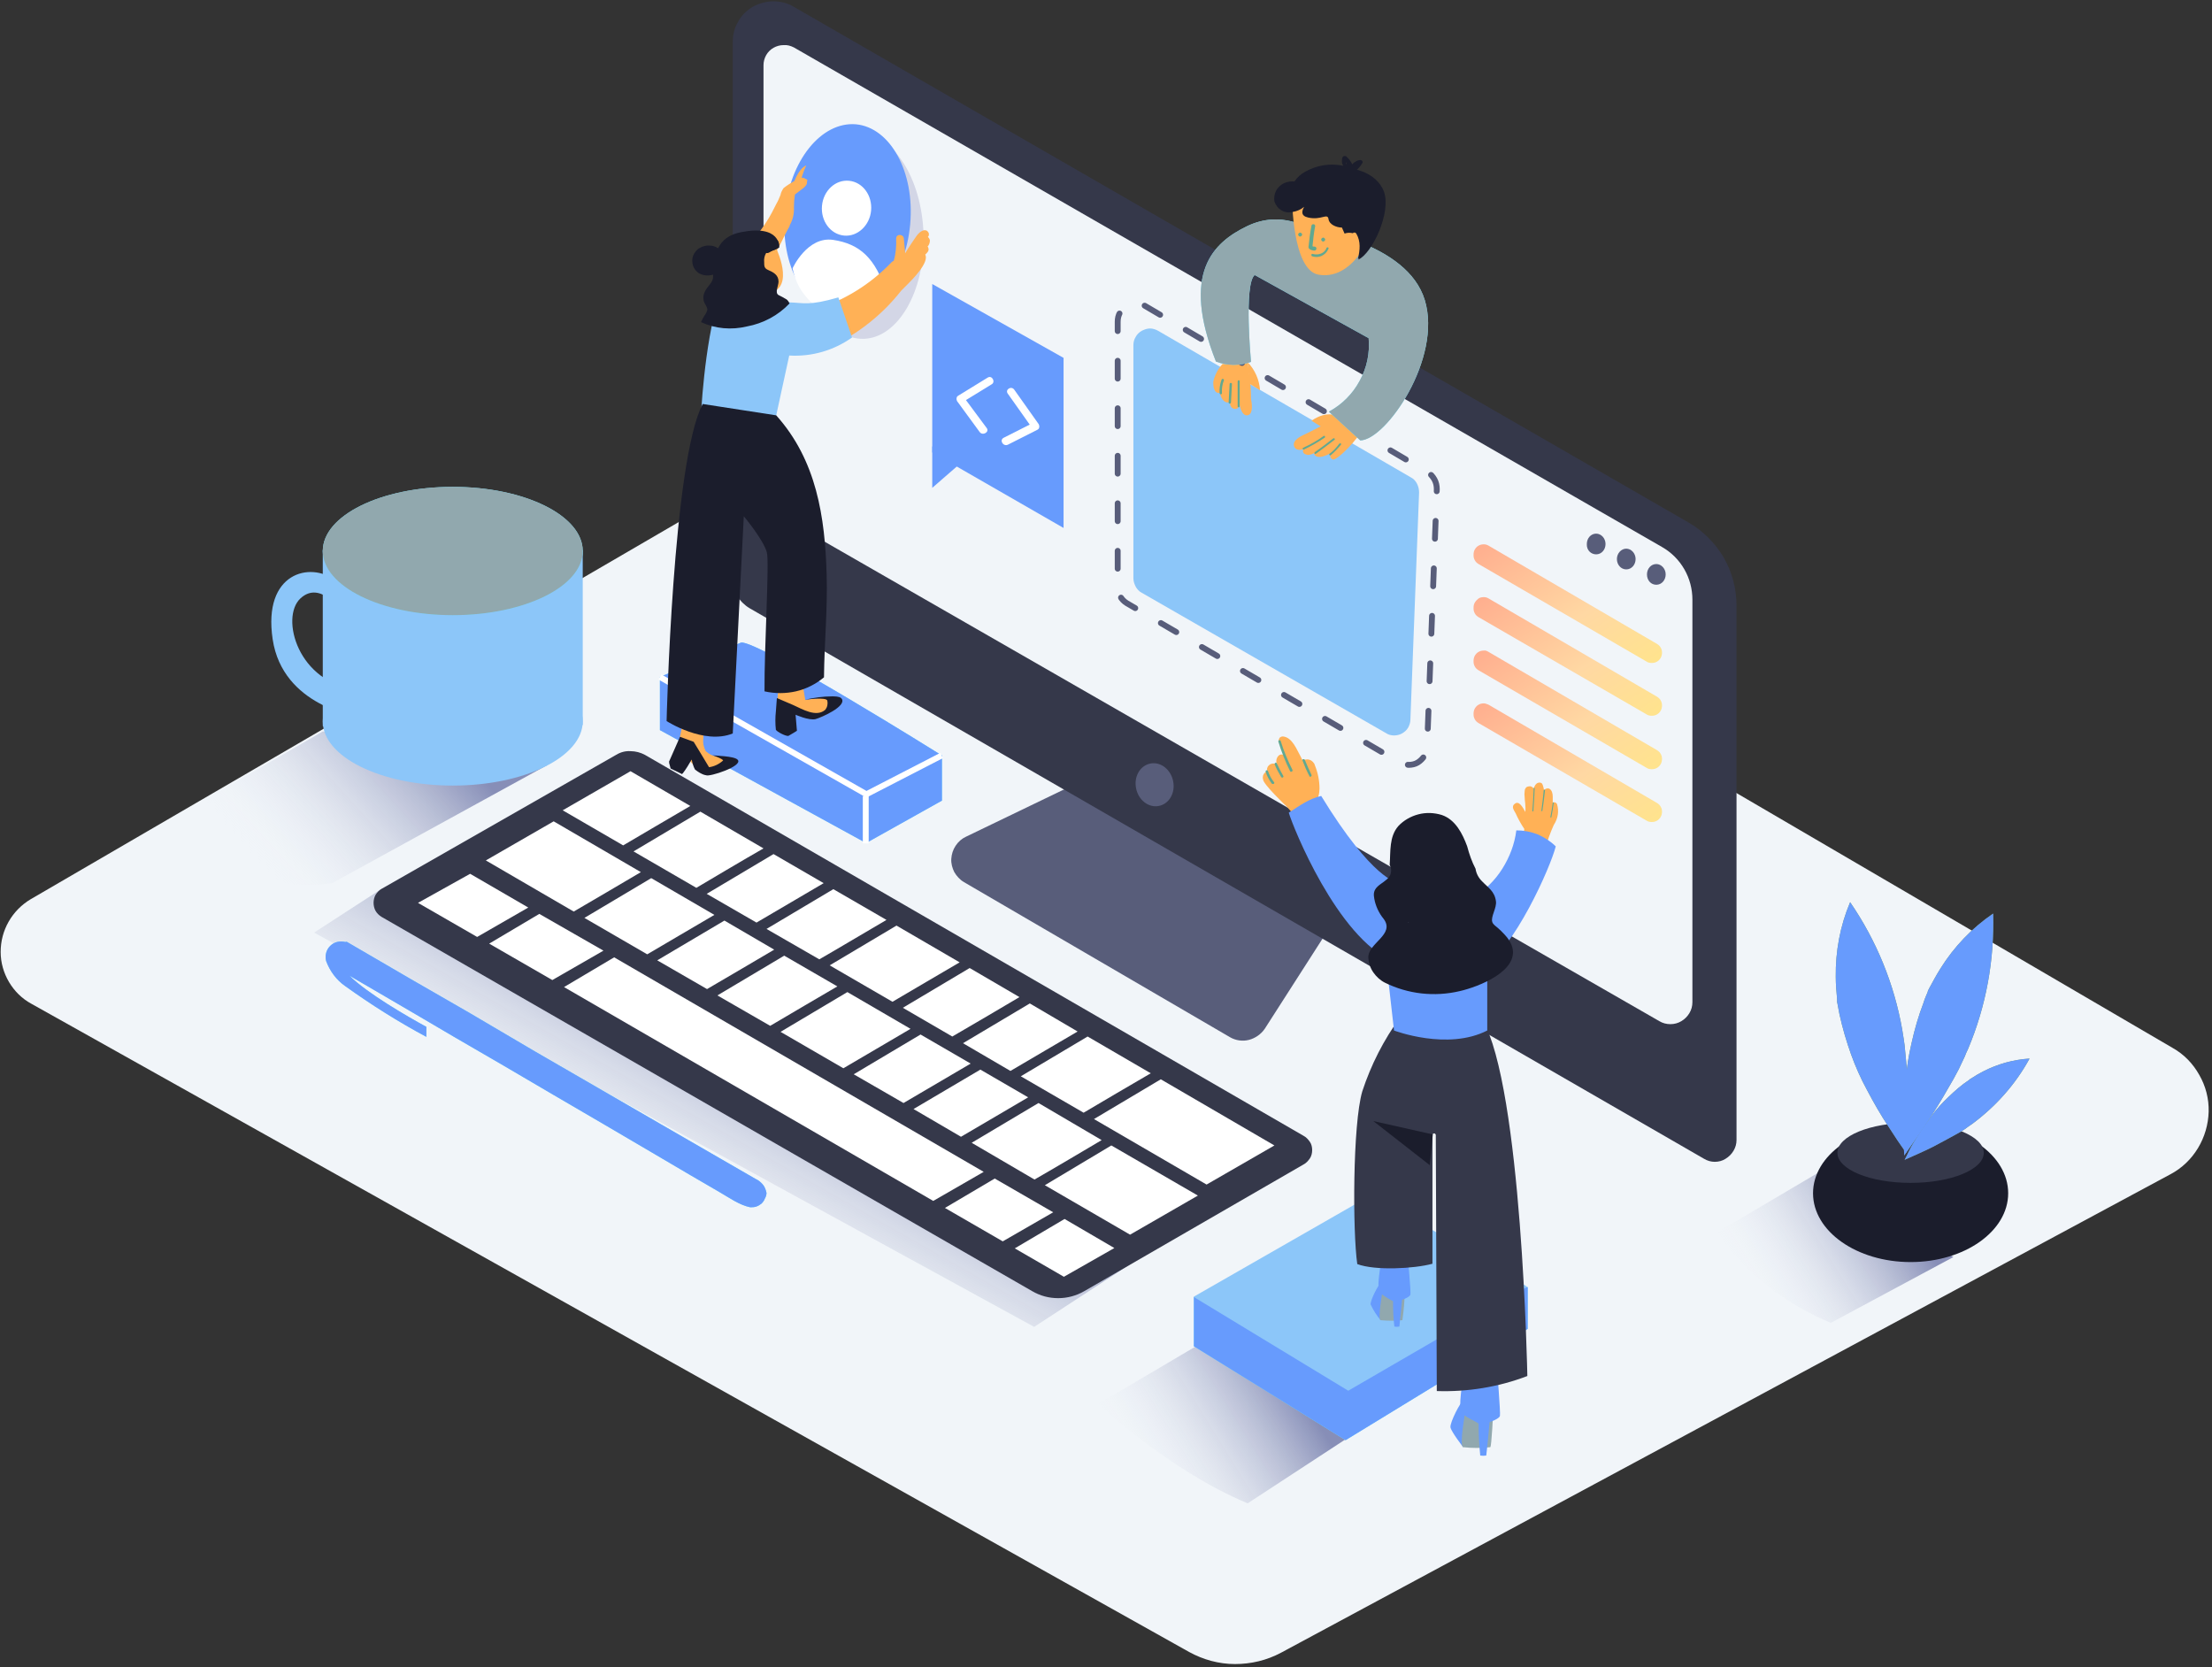 <svg xmlns="http://www.w3.org/2000/svg" xmlns:xlink="http://www.w3.org/1999/xlink" id="Layer_1" x="0px" y="0px" viewBox="0 0 662 499" style="enable-background:new 0 0 662 499;" xml:space="preserve"><rect x="0" y="0" width="662" height="499" fill="#333333" stroke="none"/><style type="text/css">	.st0{fill:none;}	.st1{fill:#F1F5F9;}	.st2{opacity:0.5;fill:url(#SVGID_1_);enable-background:new    ;}	.st3{fill:#8CC6F9;}	.st4{fill:#585D7A;}	.st5{opacity:0.5;fill:url(#SVGID_00000092421614348659274920000017513525553923443074_);enable-background:new    ;}	.st6{opacity:0.5;fill:url(#SVGID_00000062170916367551298560000016050075344152183466_);enable-background:new    ;}	.st7{fill:#6DE1FC;}	.st8{fill:#679BFD;}	.st9{fill:#91A8AE;}	.st10{fill:#35384A;}	.st11{fill:#FFB156;}	.st12{fill:#61A891;}	.st13{fill:#1B1D2C;}	.st14{fill:#FBB5AD;}	.st15{fill:#2D2238;}	.st16{fill:#FFFFFF;}	.st17{fill:#D3D6E6;}	.st18{fill:none;stroke:#585D7A;stroke-width:1.756;stroke-linecap:round;stroke-miterlimit:10;stroke-dasharray:5.34,8.88;}	.st19{fill:#009245;}	.st20{fill:url(#SVGID_00000125580452044996133580000011524016885956683147_);}	.st21{fill:url(#SVGID_00000072982363985737406990000010982112229668674205_);}	.st22{fill:url(#SVGID_00000026150549618856508820000000244189659555110280_);}	.st23{fill:url(#SVGID_00000092447551334200039430000013009215915022675845_);}	.st24{fill:none;stroke:#FFFFFF;stroke-width:1.756;stroke-miterlimit:10;}	.st25{opacity:0.5;fill:url(#SVGID_00000004532748600674769560000004332541101729835671_);enable-background:new    ;}	.st26{fill:#769A60;}</style><g>	<rect x="0.1" class="st0" width="661.9" height="498.6"></rect>	<path class="st1" d="M292.2,104.4L9.2,269.1c-2.7,1.6-5,3.9-6.6,6.7c-1.6,2.8-2.4,5.9-2.4,9.1s0.9,6.3,2.5,9s3.9,5,6.7,6.5  l346.5,194c4.2,2.3,8.9,3.6,13.7,3.6c4.8,0,9.5-1.1,13.8-3.4l266.2-143.2c3.4-1.8,6.2-4.5,8.2-7.8c2-3.3,3.1-7.1,3.2-10.9  c0.1-3.9-0.9-7.7-2.8-11c-1.9-3.4-4.6-6.2-8-8.1L292.2,104.4z"></path>			<linearGradient id="SVGID_1_" gradientUnits="userSpaceOnUse" x1="137.976" y1="288.757" x2="81.418" y2="237.476" gradientTransform="matrix(1 0 0 -1 0 500)">		<stop offset="0.13" style="stop-color:#1D2875"></stop>		<stop offset="1" style="stop-color:#F1F5F9;stop-opacity:0"></stop>	</linearGradient>	<path class="st2" d="M96.6,218.9l-35,20.3c0,0,1.9,29.7,37.8,25.1l64.5-35.4"></path>	<path class="st3" d="M135.5,235.1c21.5,0,38.9-8.6,38.9-19.2c0-10.6-17.4-19.2-38.9-19.2s-38.9,8.6-38.9,19.2  C96.6,226.5,114,235.1,135.5,235.1z"></path>	<path class="st3" d="M174.4,164.6v52.3c0,0-29,26.8-77.8,0.4v-52.7"></path>	<path class="st3" d="M102.4,183.3c0,0-6.4-9.9-12.5-4.2c-6.1,5.7-0.8,25.4,17.1,27.3v8c0,0-22.4-3-25.4-23.1  c-3-20.1,11.4-23.2,18.6-17.7"></path>	<path class="st4" d="M322.7,234.2l-33.6,16.2c-1.3,0.6-2.3,1.5-3.1,2.7c-0.8,1.2-1.2,2.5-1.3,3.9c-0.1,1.4,0.3,2.8,0.9,4  c0.7,1.2,1.7,2.3,2.9,3l79.6,46.4c1.7,1,3.8,1.3,5.7,0.8c1.9-0.5,3.6-1.7,4.7-3.3l19.3-30.1"></path>			<linearGradient id="SVGID_00000050659360601206638730000010526280033968392577_" gradientUnits="userSpaceOnUse" x1="235.863" y1="205.378" x2="194.196" y2="132.236" gradientTransform="matrix(1 0 0 -1 0 500)">		<stop offset="0.13" style="stop-color:#1D2875"></stop>		<stop offset="1" style="stop-color:#F1F5F9;stop-opacity:0"></stop>	</linearGradient>	<path style="opacity:0.5;fill:url(#SVGID_00000050659360601206638730000010526280033968392577_);enable-background:new    ;" d="  M246.4,335.6L114.2,266L94,279.1l215.5,118l29.7-19.4"></path>			<linearGradient id="SVGID_00000149359738682587179510000010728828727609326781_" gradientUnits="userSpaceOnUse" x1="393.48" y1="91.132" x2="339.729" y2="57.837" gradientTransform="matrix(1 0 0 -1 0 500)">		<stop offset="0.13" style="stop-color:#1D2875"></stop>		<stop offset="1" style="stop-color:#F1F5F9;stop-opacity:0"></stop>	</linearGradient>	<path style="opacity:0.5;fill:url(#SVGID_00000149359738682587179510000010728828727609326781_);enable-background:new    ;" d="  M360.3,401.5l-31.5,18.6c0,0,20.6,19.8,44.6,29.8l29.2-19.1"></path>	<path class="st7" d="M357.3,388.2v14.7l45.4,28.1l54.5-33.3v-12.5"></path>	<path class="st8" d="M357.3,388.2v14.7l45.4,28.1l54.5-33.3v-12.5"></path>	<path class="st3" d="M457.1,385.1l-46.3-27.7l-53.6,30.7l46.3,28.1L457.1,385.1z"></path>	<path class="st8" d="M413.2,395.1c-1.2-1.4-2.2-3-3-4.7c-0.2-1.1,2.5-6.5,3.1-6.3c1.8,0.9,3.6,2.1,5.1,3.4"></path>	<path class="st9" d="M413.7,386.3c0.1,0.4-1.5,8.5-0.5,8.8c2.2,0.2,4.3,0.2,6.5,0c0.4-2.9,0.7-5.8,0.7-8.8"></path>	<path class="st8" d="M421.3,376l-8.1,2.3c0,0.2-1.3,7.5-0.3,8.6c1.3,0.9,2.6,1.8,4,2.5c0,2.6,0.1,5.1,0.4,7.6c0.5,0.1,1,0.1,1.5,0  c0.3-2.7,0.8-8,0.8-8s2.4-0.8,2.5-1.6C422.3,386.7,421.3,376,421.3,376z"></path>	<path class="st8" d="M437.9,433.1c0,0-3.5-4.5-3.8-5.9c-0.3-1.4,3.2-8.1,3.8-7.9c2.3,1.2,4.4,2.6,6.4,4.2"></path>	<path class="st9" d="M438.5,422.1c0.1,0.5-1.9,10.5-0.6,11c2.7,0.3,5.4,0.3,8.1,0c0.4,0,0.9-11,0.9-11"></path>	<path class="st8" d="M448,409.4l-10.1,2.8c0,0.2-1.7,9.4-0.4,10.7c1.3,1.4,5.1,2.9,5,3.2c0,3.2,0.2,6.4,0.5,9.5  c0.6,0.1,1.2,0.1,1.8,0c0.4-3.3,1-10,1-10s3-1,3.1-1.9C449.1,422.7,448,409.4,448,409.4z"></path>	<path class="st10" d="M505.4,156.4L237.5,2c-1.8-1.1-3.9-1.6-6.1-1.6c-2.1,0-4.2,0.6-6.1,1.6c-1.8,1.1-3.4,2.6-4.4,4.5  c-1.1,1.8-1.6,3.9-1.6,6.1v160.6c0,1.8,0.4,3.5,1.3,5.1c0.9,1.5,2.2,2.8,3.7,3.7L510,346.8c1,0.6,2.1,0.9,3.2,0.9  c1.1,0,2.3-0.3,3.2-0.9c1-0.6,1.8-1.4,2.4-2.4c0.6-1,0.9-2.1,0.9-3.2v-160c0-5-1.3-9.9-3.8-14.3  C513.3,162.5,509.7,158.9,505.4,156.4z"></path>	<path class="st1" d="M237.6,14.2l259.8,149.5c2.8,1.6,5.1,3.9,6.7,6.7c1.6,2.8,2.4,5.9,2.4,9.1v120.4c0,1.2-0.3,2.3-0.9,3.3  c-0.6,1-1.4,1.8-2.4,2.4c-1,0.6-2.1,0.9-3.3,0.9c-1.2,0-2.3-0.3-3.3-0.9L231.8,153.5c-1-0.6-1.8-1.4-2.4-2.4  c-0.6-1-0.9-2.1-0.9-3.2V19.5c0-1.1,0.3-2.1,0.8-3c0.5-0.9,1.3-1.7,2.2-2.2c0.9-0.5,1.9-0.8,3-0.8  C235.6,13.4,236.6,13.7,237.6,14.2z"></path>	<path class="st7" d="M221.8,192.3c4.8-0.8,60.1,33.8,60.1,33.8v13.5l-22.7,12.7l-61.7-33.8v-15.9L221.8,192.3z"></path>	<path class="st8" d="M221.8,192.3c4.8-0.8,60.1,33.8,60.1,33.8v13.5l-22.7,12.7l-61.7-33.8v-15.9L221.8,192.3z"></path>	<path class="st10" d="M184.4,225.9L114.2,266c-0.7,0.4-1.3,1-1.8,1.8c-0.4,0.7-0.6,1.6-0.6,2.4c0,0.8,0.2,1.7,0.6,2.4  c0.4,0.7,1,1.3,1.8,1.8l194.7,112c2.4,1.4,5,2.1,7.8,2.1c2.7,0,5.4-0.7,7.8-2.1l65.6-37.9c0.8-0.4,1.4-1.1,1.9-1.8s0.7-1.7,0.7-2.5  c0-0.9-0.2-1.8-0.7-2.5s-1.1-1.4-1.9-1.8L193,225.9c-1.3-0.7-2.8-1.1-4.3-1.1C187.2,224.7,185.7,225.1,184.4,225.9z"></path>	<path class="st7" d="M229.4,357c-0.2-0.9-0.5-1.8-1.1-2.5c-0.6-0.7-1.3-1.3-2.2-1.7l-10.4-6l-16.1-9.3l-19.2-11.1l-20.4-11.8  L140.3,303l-17.2-9.9l-12.7-7.4l-6.7-3.9c0,0.1-0.2,0.1-0.4,0.1c-0.8-0.2-1.6-0.2-2.4,0c-0.8,0.2-1.5,0.6-2.1,1.2  c-0.6,0.6-1,1.3-1.2,2.1c-0.2,0.8-0.2,1.6,0,2.4c1.1,3,3.1,5.7,5.7,7.5c7.8,5.6,15.9,10.7,24.3,15.2v-3c-5.7-3.1-17.8-10.1-23-15.3  l2.4,1.4l6.7,3.9l10.1,5.9l12.6,7.4l14.3,8.3l15,8.8l14.9,8.7l13.8,8.1l11.9,7l9.1,5.3c2.8,1.6,5.8,3.8,9.1,4.5  c0.6,0,1.2,0,1.8-0.2c0.6-0.2,1.1-0.5,1.6-0.9c0.4-0.4,0.8-0.9,1-1.5C229.2,358.2,229.4,357.6,229.4,357z"></path>	<path class="st8" d="M229.4,357c-0.2-0.9-0.5-1.8-1.1-2.5c-0.6-0.7-1.3-1.3-2.2-1.7l-10.4-6l-16.1-9.3l-19.2-11.1l-20.4-11.8  L140.3,303l-17.2-9.9l-12.7-7.4l-6.7-3.9c0,0.1-0.2,0.1-0.4,0.1c-0.8-0.2-1.6-0.2-2.4,0c-0.8,0.2-1.5,0.6-2.1,1.2  c-0.6,0.6-1,1.3-1.2,2.1c-0.2,0.8-0.2,1.6,0,2.4c1.1,3,3.1,5.7,5.7,7.5c7.8,5.6,15.9,10.7,24.3,15.2v-3c-5.7-3.1-17.8-10.1-23-15.3  l2.4,1.4l6.7,3.9l10.1,5.9l12.6,7.4l14.3,8.3l15,8.8l14.9,8.7l13.8,8.1l11.9,7l9.1,5.3c2.8,1.6,5.8,3.8,9.1,4.5  c0.6,0,1.2,0,1.8-0.2c0.6-0.2,1.1-0.5,1.6-0.9c0.4-0.4,0.8-0.9,1-1.5C229.2,358.2,229.4,357.6,229.4,357z"></path>	<path class="st4" d="M346.8,241.2c3.1-0.6,5-3.9,4.3-7.4c-0.7-3.5-3.7-5.9-6.8-5.3c-3.1,0.6-5,3.9-4.3,7.4  C340.7,239.5,343.8,241.8,346.8,241.2z"></path>	<path class="st3" d="M346.6,99l75.7,43.9c0.8,0.4,1.4,1.1,1.8,1.9c0.4,0.8,0.6,1.7,0.6,2.6l-2.6,68c0,0.8-0.3,1.7-0.7,2.4  c-0.4,0.7-1.1,1.3-1.8,1.7c-0.7,0.4-1.6,0.6-2.4,0.6c-0.8,0-1.7-0.2-2.4-0.7l-73.1-42c-0.8-0.4-1.4-1.1-1.8-1.8  c-0.4-0.8-0.7-1.6-0.7-2.5v-69.8c0-0.9,0.2-1.7,0.7-2.5c0.4-0.8,1.1-1.4,1.8-1.8c0.8-0.4,1.6-0.7,2.5-0.7  C345,98.3,345.9,98.6,346.6,99z"></path>	<path class="st11" d="M373.7,110.9c0-0.1,0-0.1,0-0.2l-0.3-2.4c-2.9-0.1-4.6,0.6-7.5,0.6c-1.4,1.5-2.4,3.4-2.8,5.4  c0,1.5,0.2,3.5,2,3.3c0.3,1.4,1.1,3.1,2.7,2.8l0.2-0.1c0.1,0.9,0.4,1.8,1.2,2c0.9,0.3,1.4-0.2,1.8-1c0.3,1.2,0.9,3,2.1,3  c1.7,0,1.8-2.4,1.3-4.9C374.4,116.7,374.2,113.8,373.7,110.9z"></path>	<path class="st12" d="M365.6,113.6c-0.5,1.3-0.7,2.7-0.6,4.1c0,0.4,0.7,0.4,0.7,0c-0.1-1.3,0.1-2.7,0.6-3.9  C366.4,113.4,365.7,113.2,365.6,113.6z"></path>	<path class="st12" d="M368,114.9l-0.3,5.6c0,0.4,0.6,0.4,0.7,0l0.3-5.6C368.7,114.5,368,114.5,368,114.9z"></path>	<path class="st12" d="M370.4,114.1v7.5c0,0.1,0,0.2,0.1,0.2c0.1,0.1,0.1,0.1,0.2,0.1c0.1,0,0.2,0,0.2-0.1c0.1-0.1,0.1-0.1,0.1-0.2  v-7.5c0-0.1,0-0.2-0.1-0.2c-0.1-0.1-0.1-0.1-0.2-0.1c-0.1,0-0.2,0-0.2,0.1C370.5,114,370.4,114.1,370.4,114.1z"></path>	<path class="st11" d="M373.4,108.4c2.2,2.3,3.5,5.3,3.7,8.4l-3.2-2L373.4,108.4z"></path>	<path class="st11" d="M402.9,124.3c0,0-2.4,0.4-2.4,0.4c-2,1.3-7.2,3.9-9.4,5c-1.3,0.6-4.5,1.9-3.8,3.9c0.4,1,1.4,1.2,2.7,0.9  c-0.1,0.3-0.1,0.6,0,0.8c0.1,0.3,0.3,0.5,0.6,0.6c0.4,0.2,0.9,0.3,1.3,0.2c0.5-0.1,0.9-0.2,1.3-0.5c0.1,0.3,0.2,0.6,0.5,0.8  c1.1,0.9,3.2-0.1,4.4-0.7c0,0.2,0,0.4,0,0.7c0,0.7,0.7,1.4,1.4,1c3.1-1.7,8-7.7,9.4-10.5C406,125.9,405.8,125.5,402.9,124.3z"></path>	<path class="st12" d="M400.8,132.8c-0.8,1.1-1.8,2.2-2.9,3c-0.3,0.2,0.1,0.7,0.4,0.4c1.1-0.9,2.1-2,3-3.1  C401.6,132.8,401.1,132.5,400.8,132.8z"></path>	<path class="st12" d="M399,131.2c-1.8,1.4-3.6,2.8-5.5,4.1c-0.3,0.2,0,0.8,0.3,0.5c2-1.4,3.8-2.8,5.6-4.2  C399.7,131.4,399.3,131,399,131.2z"></path>	<path class="st12" d="M396.1,130.5c-1.9,1.4-3.9,2.5-6.1,3.5c-0.4,0.2,0,0.7,0.3,0.5c2.1-1,4.2-2.2,6.1-3.5  C396.8,130.8,396.4,130.2,396.1,130.5z"></path>	<path class="st11" d="M400.5,124.7c0,0-3-2.2-8,1.2l4.2,2.6"></path>	<path class="st11" d="M466,240.7c0-0.1-0.1-0.2-0.2-0.3c-0.1-0.1-0.2-0.2-0.3-0.2c-0.1-0.1-0.2-0.1-0.4-0.1c-0.1,0-0.3,0-0.4,0.1  c0-0.6,0-1.2,0-1.8c0-0.8-0.2-2-1.1-2.4c-0.3-0.1-0.5-0.1-0.8,0c-0.3,0.1-0.5,0.2-0.7,0.5c-0.1-0.5-0.2-1.1-0.4-1.6  c-0.1-0.2-0.2-0.4-0.3-0.5c-0.2-0.1-0.4-0.2-0.6-0.2c-1,0-1.5,0.8-1.8,1.8c0-0.1-0.4-0.4-0.5-0.5c-0.2-0.1-0.4-0.2-0.6-0.2  c-0.4,0-0.8,0.1-1.1,0.3c-0.3,0.3-0.5,0.7-0.5,1.1c-0.1,0.7-0.1,1.3,0,2c0,0.8,0.2,1.6,0.2,2.5c0.1,0.8,0,1.2,0,1.8  c-0.8-1.5-1.9-3.4-3.1-2.5c-1.3,0.9-0.2,2.1,0.2,2.9c0.7,1.6,1.6,3.2,2.6,4.7c-0.1,0.7-0.3,1.5-0.5,2.2c2.3,1,4.6,2.1,6.8,3.4  c0.7-2.3,1.5-4.6,2.5-6.8C466.3,244.9,466.6,242.8,466,240.7z"></path>	<path class="st12" d="M459,235.9c-0.1,2.3-0.2,4.5-0.4,6.8c0,0.2,0.3,0.2,0.3,0c0.2-2.3,0.3-4.5,0.4-6.8  C459.3,235.7,459,235.7,459,235.9z"></path>	<path class="st12" d="M462,236.5c-0.2,2-0.4,4.1-0.7,6.1c0,0.2,0.3,0.3,0.3,0c0.3-2.1,0.6-4.1,0.8-6.2  C462.3,236.3,462,236.3,462,236.5z"></path>	<path class="st12" d="M464.7,240.3c-0.2,1.4-0.4,2.8-0.7,4.2c0,0.2,0.3,0.3,0.3,0c0.3-1.4,0.5-2.9,0.7-4.3  C465,240.1,464.7,240.1,464.7,240.3z"></path>	<path class="st11" d="M395.3,240.4c-0.2-0.5-0.4-0.9-0.6-1.4c-0.1-0.3-0.2-0.5-0.1-0.8c0.2-0.7,0.3-1.5,0.3-2.2  c0-2.4-0.5-4.8-1.4-7c-0.1-0.4-0.3-0.7-0.6-1c-0.3-0.3-0.6-0.5-0.9-0.6c-0.3-0.1-0.7-0.2-1.1-0.1c-0.4,0-0.7,0.2-1,0.4l-0.6-1.2  c-1.2-2.1-2.5-5.8-5.3-6.1c-0.2,0-0.4,0-0.6,0.1c-0.2,0.1-0.4,0.2-0.5,0.4c-0.1,0.2-0.2,0.4-0.2,0.6c0,0.2,0,0.4,0.1,0.6  c0.5,1.4,1.1,2.8,1.6,4.1c-0.1-0.1-0.3-0.2-0.4-0.3c-0.2-0.1-0.3-0.1-0.5-0.1c-0.2,0-0.3,0-0.5,0.1c-0.2,0.1-0.3,0.2-0.4,0.3  c-0.3,0.3-0.5,0.7-0.6,1.2c-0.1,0.5,0,0.9,0.2,1.3h-0.3c-0.3-0.2-0.6-0.2-0.9-0.2c-0.3,0-0.5,0.1-0.8,0.2c-0.2,0.1-0.4,0.3-0.6,0.5  c-0.2,0.2-0.3,0.5-0.4,0.8c0,0.3,0,0.6,0.1,0.9h-0.2c-0.3,0.1-0.5,0.3-0.7,0.5c-0.2,0.2-0.3,0.5-0.4,0.7c-0.1,0.4-0.1,0.8,0,1.1  c-0.1,1.4,7,8.1,7,8.1l4.2,4.7l7.1-3.4C396.3,242.3,395.4,240.6,395.3,240.4z"></path>	<path class="st10" d="M443.6,305c-12.7-21.6-24.6-0.5-24.6-0.5c-4.9,6.7-8.7,14.2-11.3,22.1c-2.9,9.9-2.9,42.1-1.5,51.7  c5.3,2,17,1.4,22.5-0.1v-38.6c0-0.1,0.1-0.2,0.2-0.3c0.1-0.1,0.2-0.1,0.3-0.1c0.1,0,0.2,0,0.3,0.1c0.1,0.1,0.1,0.2,0.2,0.3  l0.3,76.7c9.2,0.3,18.5-1.2,27.1-4.5C457.1,411.8,455.5,325.4,443.6,305z"></path>	<path class="st8" d="M395.4,238.2c-3.8,0.9-6.4,2.9-9.7,5c1.2,4.2,14.5,37.4,31.2,44.5l1.3-23.6  C418.2,264.1,410.8,263.4,395.4,238.2z"></path>	<path class="st8" d="M453.8,248.5c-0.5,4.1-2,8-4.2,11.5c-2.2,3.5-5.2,6.4-8.7,8.6l2.3,21.7c10.1-6.5,20.8-30.7,22.4-37  c-1.5-1.5-3.4-2.7-5.4-3.6C458.1,248.9,456,248.5,453.8,248.5z"></path>	<path class="st8" d="M415,289l2.2,19.4c0,0,16,6.1,27.9,0v-19.7"></path>	<path class="st13" d="M452.6,283.5c-0.3-1.1-0.9-2.1-1.6-3c-1.1-1.3-2.3-2.5-3.7-3.6c-0.3-0.3-0.6-0.6-0.7-1  c-0.5-1.6,1.4-4.2,1.1-6.2c-0.4-3-2.3-4-4.2-6c-1-1-1.7-2.3-1.9-3.7c-1.1-2.1-1.9-4.4-2.5-6.7c-1.4-3.8-3.5-8-7.6-9.4  c-2.3-0.7-4.7-0.8-7-0.2c-2.3,0.6-4.4,1.8-6,3.5c-2.8,3.2-2.3,7.6-2.6,11.6c0.2,0.4,0.3,0.8,0.4,1.2c0.5,3.9-4.6,4.1-5.1,7.2  c-0.1,0.6,0,1.2,0.1,1.8c0.4,2.2,1.4,4.3,2.8,6c3.5,4.7-4.7,7.2-4.6,11.6c0.1,1.6,0.6,3.1,1.5,4.4c0.9,1.3,2.1,2.4,3.5,3.1  c6.9,3.4,14.8,4.3,22.4,2.5C442.6,295.3,454.5,290.6,452.6,283.5z M421.4,276.2c0-0.1,0-0.2,0-0.3h0.3L421.4,276.2z"></path>	<path class="st13" d="M428.8,339.5l-17.8-4l16.9,13.2L428.8,339.5z"></path>	<path class="st12" d="M386.8,230.4c-1.4-2.8-2.6-5.6-3.5-8.6c-0.1-0.5-0.9-0.3-0.7,0.2c0.9,3,2.1,6,3.5,8.8  C386.4,231.2,387,230.8,386.8,230.4z"></path>	<path class="st12" d="M384,232.1c-0.7-1.2-1.3-2.4-1.9-3.7c-0.2-0.4-0.8,0-0.6,0.4c0.5,1.3,1.2,2.5,1.9,3.7  c0.1,0.1,0.1,0.1,0.2,0.2c0.1,0,0.2,0,0.3,0c0.1-0.1,0.1-0.1,0.2-0.2C384.1,232.3,384.1,232.2,384,232.1z"></path>	<path class="st12" d="M381.3,234.1c-0.8-1-1.4-2.1-1.8-3.3c-0.1-0.5-0.9-0.3-0.7,0.2c0.4,1.3,1,2.4,1.8,3.5  C381,234.8,381.6,234.5,381.3,234.1z"></path>	<path class="st12" d="M392.5,231.9c-0.7-1.5-1.4-3-2-4.5c-0.2-0.4-0.9-0.2-0.7,0.2c0.6,1.6,1.3,3.2,2.1,4.7  C392,232.7,392.7,232.3,392.5,231.9z"></path>	<path class="st14" d="M225.5,96.4c0.1-0.2,0.2-0.4,0.2-0.6c0-1-0.2-2.1-0.6-3c-0.4-1-1-1.8-1.8-2.5c-0.3-0.3-0.6-0.5-1-0.6  c-0.4-0.1-0.8-0.1-1.2-0.1c-0.4,0.1-0.8,0.2-1.1,0.5c-0.3,0.2-0.6,0.5-0.8,0.9c-1.7,3.4,2.1,6.8,5.1,7.2c0.8,0.1,1.2-0.6,1-1.3  C225.4,96.8,225.5,96.6,225.5,96.4z"></path>	<path class="st15" d="M222.4,155l-6.1-3.4l5.1,13.8L222.4,155z"></path>	<path class="st16" d="M290.2,289.7l-20,11.9l14.8,8.6c4.2-2.4,16.2-9.5,20.1-11.8L290.2,289.7z"></path>	<path class="st16" d="M268.3,277l-20,11.9l18.8,10.9c3.3-1.9,15.4-9.1,20.1-11.8L268.3,277z"></path>	<path class="st16" d="M188.7,230.8l-20.3,11.7l18.1,10.5c2.9-1.7,15.1-8.9,20.1-11.8L188.7,230.8z"></path>	<path class="st16" d="M231.5,255.6l-20,11.9l14.9,8.6c3.5-2,15.6-9.2,20.1-11.8L231.5,255.6z"></path>	<path class="st16" d="M209.6,242.9l-20,11.9l18.8,10.9c2.2-1.3,14.8-8.8,20.1-11.8L209.6,242.9z"></path>	<path class="st16" d="M308.2,300.3l-20,11.9l14.2,8.3c4.3-2.5,16.3-9.6,20.1-11.8L308.2,300.3z"></path>	<path class="st16" d="M249.4,266.1l-20,11.9l15.8,9.1c3.7-2.1,15.8-9.3,20.1-11.8L249.4,266.1z"></path>	<path class="st16" d="M325.5,310.2l-20,11.9l18.8,10.9c3.9-2.3,15.9-9.4,20.1-11.8L325.5,310.2z"></path>	<path class="st16" d="M347.4,323l-20,11.9l33.7,19.6l20.3-11.7L347.4,323z"></path>	<path class="st16" d="M165.7,245.8l-20.3,11.7l26.3,15.3c3.5-2,15.5-9.1,20.1-11.8L165.7,245.8z"></path>	<path class="st16" d="M216.8,275.5l-20.1,11.9l14.9,8.6c4-2.3,16-9.4,20.1-11.8L216.8,275.5z"></path>	<path class="st16" d="M253.6,296.9l-20,11.9l18.8,10.9c3.8-2.2,15.8-9.3,20.1-11.8L253.6,296.9z"></path>	<path class="st16" d="M234.7,286l-20,11.9l15.8,9.1c4.1-2.4,16.1-9.5,20.1-11.8L234.7,286z"></path>	<path class="st16" d="M275.5,309.6l-20,11.9l14.9,8.6c4.6-2.7,16.7-9.8,20.1-11.8L275.5,309.6z"></path>	<path class="st16" d="M293.4,320.1l-20,11.8l14.2,8.3c4.7-2.7,16.8-9.9,20.1-11.8L293.4,320.1z"></path>	<path class="st16" d="M194.9,262.8l-20,11.9l18.8,10.9c3-1.8,15.2-8.9,20.1-11.8L194.9,262.8z"></path>	<path class="st16" d="M310.8,330.1l-20,11.9l18.8,11c4.4-2.5,16.4-9.6,20.1-11.8L310.8,330.1z"></path>	<path class="st16" d="M312.7,354.7l25.5,14.8l20.3-11.7l-25.9-15L312.7,354.7z"></path>	<path class="st16" d="M297.7,352.7l-14.9,8.8l17.3,10l15.1-8.7L297.7,352.7z"></path>	<path class="st16" d="M303.7,373.6l14.7,8.5l15.1-8.6l-14.9-8.7L303.7,373.6z"></path>	<path class="st16" d="M140.7,261.5l-15.6,8.7l17.7,10.2l15.3-8.8L140.7,261.5z"></path>	<path class="st16" d="M161.4,273.5l-15,8.9l18.9,10.9l15.3-8.8L161.4,273.5z"></path>	<path class="st16" d="M183.8,286.5l-15,8.9l110.5,64l15.1-8.7L183.8,286.5z"></path>	<path class="st17" d="M258.5,101.4c10.3-0.3,18.4-14.3,17.9-31.2c-0.5-17-9.3-30.5-19.6-30.2c-10.3,0.3-18.3,14.3-17.9,31.2  C239.4,88.2,248.2,101.7,258.5,101.4z"></path>	<path class="st8" d="M272.4,67.1c1.4-15.6-5.9-28.9-16.2-29.9c-10.4-0.9-19.9,10.9-21.3,26.5c-1.4,15.6,5.9,28.9,16.2,29.9  C261.5,94.5,271,82.7,272.4,67.1z"></path>	<path class="st16" d="M260.7,63c0.4-4.5-2.5-8.5-6.6-8.9c-4.1-0.4-7.7,3-8.1,7.5c-0.4,4.5,2.5,8.5,6.6,8.9  C256.6,70.9,260.3,67.5,260.7,63z"></path>	<path class="st16" d="M237.2,80.3c0,0,4.4-9.7,12.2-8.5c7.8,1.2,12.7,5.3,16,16.2c-1.9,2.7-4.6,4.8-7.7,5.9  c-3.1,1.1-6.5,1.1-9.7,0.1c-2.8-1.2-5.2-3.2-7.1-5.6C239,86.1,237.8,83.3,237.2,80.3z"></path>	<path class="st11" d="M277.8,74.1c0-0.1-0.1-0.2-0.2-0.3c0.2-0.2,0.4-0.5,0.5-0.8c0.1-0.3,0.2-0.6,0.2-1c0-0.2-0.1-0.4-0.2-0.6  c-0.1-0.2-0.3-0.4-0.4-0.5c0.2-0.2,0.3-0.4,0.3-0.7c0-0.2,0-0.5-0.2-0.7c-0.1-0.2-0.3-0.4-0.5-0.5c-0.2-0.1-0.5-0.1-0.7-0.1  c-1.8,0.3-2.8,2.6-3.8,3.9c-0.7,1-1.3,2-1.9,3c-0.1-1.5-0.3-3-0.4-4.4c-0.1-1.4-2.3-1.5-2.3,0c0.1,2.2-0.1,4.5-0.7,6.6  c-0.2,0.1-0.4,0.3-0.6,0.4c-6.4,6.7-14.3,11.6-23.2,14.3c-0.4,0.1-0.8,0.4-1.1,0.8c-0.3,0.4-0.4,0.8-0.4,1.3s0.2,0.9,0.5,1.3  c0.3,0.4,0.7,0.6,1.2,0.7c0,0.4,0.2,0.8,0.5,1.2c0.3,0.3,0.6,0.6,1,0.7c0.1,0.3,0.2,0.6,0.4,0.9c0.2,0.3,0.4,0.5,0.7,0.7l-1.5,0.6  c-2.4,1-1.4,5,1.1,4c9.3-3.9,17.4-10,23.6-17.9c0.7-0.7,1.4-1.4,2.1-2.1c1.1-1.1,6.4-6.4,5.1-8.7C277.4,75.7,278.2,75.1,277.8,74.1  z"></path>	<path class="st11" d="M241.3,49.5c-2.5,1-4.4,6.3-4.2,7.4l1.9-1l0.4-0.4C239.7,53.5,240.4,51.4,241.3,49.5z"></path>	<path class="st11" d="M241.6,53.8c-0.1-0.1-0.3-0.2-0.4-0.2l-0.2-0.1c-1-0.8-2.5,0.2-3.3,0.7c-1.1,0.6-2.2,1.3-3.2,2.1  c-0.4,0.6-0.8,1.3-0.9,2c-0.4,0.9-0.7,1.8-1.2,2.6c-0.9,1.8-1.8,3.6-2.9,5.3c-2.1,3.3-4.6,6.3-7.4,9c-1.3,1.3,0.7,3.2,2,2l0.9-0.9  c0.2,0.1,0.4,0.2,0.7,0.2c0.2,0,0.5-0.1,0.7-0.2c0.2-0.2,0.4-0.3,0.6-0.5l0.3-0.2c0.1,0.2,0.2,0.4,0.4,0.6c0.2,0.1,0.4,0.3,0.6,0.3  c0.2,0,0.5,0,0.7,0c0.2-0.1,0.4-0.2,0.6-0.3l0.9-1c0.3-0.1,0.5-0.3,0.7-0.6c0,0,0.1,1.9,0.2,1.9c1.5-1.6,3.3-6.1,4.9-8.8  c0-0.1,0-0.2,0.1-0.4c0.9-1.6,1.3-3.4,1.2-5.3c0-1.3,0.1-2.5,0.3-3.8l2.5-1.9c0.6-0.5,1.2-1.1,1.1-1.8  C241.6,54.2,241.6,54,241.6,53.8z"></path>	<path class="st3" d="M250.9,89c-8.9,2.6-10.4,1.6-14.6,1.5c-4.2-0.1-8.7-6-8.7-6s-1.1-13.2-8.9-2.9c-5.8,7.7-8.1,30-8.8,40.7  c3.1,2.1,6.7,3.4,10.4,3.7c2.4,0.4,4.8,0.6,7.3,0.6c1.5,0,3-0.3,4.4-0.9l4.2-19.3c6.7,0.4,13.3-1.5,18.8-5.4L250.9,89z"></path>	<path class="st11" d="M231.8,73.2c0,0,5.7,11,0,14s-10.1-2-10.5-3.3c-0.3-1.5-0.2-3,0.2-4.4c0.4-1.4,1.2-2.7,2.2-3.8  c1-1.1,2.3-1.8,3.7-2.3C228.8,73,230.3,73,231.8,73.2z"></path>	<path class="st13" d="M232.3,71.6c-1.4-0.9-3.1-1.5-4.8-1.7c-1.7-0.2-3.4-0.1-5,0.4c-2.9,0.5-5.5,1.9-7.6,4  c-0.7-0.5-1.6-0.8-2.5-0.8c-1.1-0.1-2.1,0.2-3,0.7s-1.6,1.4-2,2.4c-0.3,0.9-0.3,1.9,0,2.9c0.3,0.9,0.9,1.7,1.8,2.3  c1.3,0.7,2.8,0.8,4.2,0.4v0.3c0.2,2.1-1.8,3.1-2.5,4.9c-0.4,0.8-0.5,1.7-0.3,2.6c0.2,0.9,1.1,1.8,1.1,2.7c-0.2,0.7-0.5,1.3-0.9,1.8  c-0.4,0.6-0.7,1.2-1,1.9c4.3,2,9.1,2.4,13.7,1.3c4.9-0.9,9.4-3.3,12.8-6.9c-0.2-0.4-0.5-0.9-0.9-1.2c-0.8-0.5-1.6-0.9-2.4-1.3  c-1.2-0.7,0-2.8,0-4c0-2-1.5-2.8-3.1-3.5c-1.2-0.5-1.2-1.2-1.2-2.4c-0.1-0.9,0.1-1.9,0.6-2.7c0.4,0.1,0.7,0,1-0.2  c0.6-0.4,1.3-0.7,1.9-0.9c0.3-0.1,0.6-0.4,0.8-0.7c0.2-0.3,0.2-0.7,0.1-1.1c0-0.2-0.1-0.4-0.2-0.6  C232.6,71.8,232.4,71.7,232.3,71.6z"></path>	<path class="st13" d="M227.9,76c1.8-0.4,3.6-1,5.3-1.9c0-0.2,0.5-7-11.5-4.6c-12.1,2.4-6.4,16.8-6.4,16.8"></path>	<path class="st18" d="M342.6,91.5l84.6,49.8c0.9,0.5,1.6,1.3,2.1,2.2s0.7,1.9,0.7,2.9l-2.9,77.1c0,1-0.3,1.9-0.8,2.7  c-0.5,0.8-1.2,1.5-2,2c-0.8,0.5-1.8,0.7-2.7,0.7c-1,0-1.9-0.3-2.7-0.7l-81.7-47.7c-0.8-0.5-1.5-1.2-2-2.1c-0.5-0.9-0.7-1.8-0.7-2.8  V96.3c0-1,0.2-1.9,0.7-2.8c0.5-0.8,1.2-1.6,2-2c0.8-0.5,1.8-0.8,2.8-0.8C340.8,90.7,341.8,91,342.6,91.5z"></path>	<path class="st7" d="M394.8,69.7c-3.4-1.6-11.4-6.9-21.6-2c-10.1,4.9-19.8,13.9-9.3,40.5c3.4,1.3,7.1,1.3,10.5,0.1  c0,0-2.2-23.3,1.1-26l34.1,18.9c0.4,4.4-0.5,8.9-2.7,12.8c-2.1,3.9-5.3,7.1-9.2,9.2l9.4,8.6c7.7-0.1,24.6-24.6,19.3-42  c-5.3-17.4-34-21.2-34-21.2"></path>	<path class="st9" d="M394.8,69.7c-3.4-1.6-11.4-6.9-21.6-2c-10.1,4.9-19.8,13.9-9.3,40.5c3.4,1.3,7.1,1.3,10.5,0.1  c0,0-2.2-23.3,1.1-26l34.1,18.9c0.4,4.4-0.5,8.9-2.7,12.8c-2.1,3.9-5.3,7.1-9.2,9.2l9.4,8.6c7.7-0.1,24.6-24.6,19.3-42  c-5.3-17.4-34-21.2-34-21.2"></path>	<path class="st19" d="M405.7,68.3c-2.3,2.6-6.8,1.4-9.7,0.7c-3.5-0.8-7.6-3-7.3-7.2c0-0.6-0.9-0.6-1,0c-0.3,4.4,3.7,7,7.5,8  c3.4,0.8,8.5,2.1,11.2-0.9C406.8,68.5,406.1,67.8,405.7,68.3z"></path>	<path class="st11" d="M386.7,59.2c0,0,0,21.6,7.9,23c8.8,1.5,13.6-8.3,13.6-8.3s1.1-19.1-7.5-20.7C392,51.4,387,56.4,386.7,59.2z"></path>	<path class="st12" d="M393.4,73.8c-0.2,0-0.4,0-0.6-0.1c0.2-2,0.4-4,0.8-6c0-0.1,0-0.3-0.1-0.4c-0.1-0.1-0.2-0.2-0.4-0.2  c-0.1,0-0.3,0-0.4,0.1c-0.1,0.1-0.2,0.2-0.2,0.3c-0.4,2.1-0.7,4.3-0.9,6.4c0,0.1,0,0.2,0.1,0.4c0.1,0.1,0.1,0.2,0.3,0.3  c0.5,0.3,1,0.4,1.5,0.4C394.2,74.8,394.1,73.8,393.4,73.8z"></path>	<path class="st12" d="M397,74.2c-0.3,0.8-0.9,1.4-1.7,1.7c-0.8,0.3-1.6,0.3-2.4,0.1c-0.5-0.2-0.6,0.6-0.2,0.7  c0.9,0.3,1.9,0.3,2.8-0.1c0.9-0.4,1.6-1.1,2-2C397.9,74.1,397.2,73.8,397,74.2z"></path>	<path class="st12" d="M396,71.1c-0.1,0-0.3,0.1-0.4,0.2c-0.1,0.1-0.2,0.2-0.2,0.4s0.1,0.3,0.2,0.4c0.1,0.1,0.2,0.2,0.4,0.2  c0.1,0,0.3-0.1,0.4-0.2c0.1-0.1,0.2-0.2,0.2-0.4s-0.1-0.3-0.2-0.4C396.3,71.2,396.2,71.1,396,71.1z"></path>	<path class="st12" d="M389.1,69.6c-0.1,0-0.3,0.1-0.4,0.2c-0.1,0.1-0.2,0.2-0.2,0.4s0.1,0.3,0.2,0.4c0.1,0.1,0.2,0.2,0.4,0.2  c0.1,0,0.3-0.1,0.4-0.2c0.1-0.1,0.2-0.2,0.2-0.4s-0.1-0.3-0.2-0.4C389.4,69.7,389.2,69.6,389.1,69.6z"></path>	<path class="st11" d="M402,71.7c0,0,2.1-8.3,4.4-5.5c2.3,2.7-3.8,8.7-3.8,8.7"></path>	<path class="st13" d="M404.2,50.4c0,0,7.7,0.8,10,7c2.2,6.2-3.5,18.4-7.7,20.3l5-10.7l-0.2-7.3L404.2,50.4z"></path>	<path class="st13" d="M414,60.1c-0.6-4.3-3.5-6.4-7.2-8.6l-0.9-0.5c0.7-0.6,1.3-1.3,1.8-2.2c0.1-0.1,0.1-0.2,0.1-0.3  c0-0.1,0-0.2-0.1-0.3c-0.1-0.1-0.1-0.2-0.2-0.2c-0.1,0-0.2-0.1-0.3-0.1c-0.5,0-1,0.1-1.4,0.4c-0.4,0.2-0.8,0.5-1.1,0.9  c-0.4-0.9-1-1.7-1.8-2.4c-0.1-0.1-0.2-0.1-0.3-0.1c-0.1,0-0.2,0-0.3,0c-0.1,0-0.2,0.1-0.3,0.1c-0.1,0.1-0.1,0.2-0.2,0.2  c-0.2,0.4-0.2,0.9-0.2,1.3c0,0.4,0.1,0.9,0.4,1.3c-3.9-0.8-7.9-0.2-11.4,1.8c-1.3,0.7-2.4,1.7-3.2,2.9c-1.1-0.1-2.1,0.1-3.1,0.5  c-1,0.5-1.9,1.3-2.4,2.3c-0.5,1-0.7,2.1-0.5,3.2c0.4,1.1,1.1,2.1,2.2,2.7s2.3,0.7,3.4,0.4c1.2-0.2,2.3-0.7,3.3-1.5  c-0.7,1.2-1.1,2.7,1.2,3.2c4,0.9,5.8-1.5,6.1,0.5c0.2,1.6,2.4,2.5,4,2.5c0.1,0.2,0.4,0.9,0.8,1.8c0.8-0.3,1.7-0.3,2.5-0.1  c0.1-0.1,0.1-0.1,0.2-0.2c0.1,0,0.2,0,0.3,0c0.1,0,0.2,0,0.3,0.1c0.1,0.1,0.1,0.1,0.2,0.2c1.4,2.4,1.1,4.9,0.5,7.6  c2.2-1.8,4-4.1,5.3-6.6C413.6,67.7,414.4,63.9,414,60.1z M402.8,48.6l0.2,0.2c0,0.1,0,0.1,0,0.2c0,0.2,0.1,0.4,0.2,0.5  C403,49.2,402.8,48.9,402.8,48.6z"></path>			<linearGradient id="SVGID_00000168806047093927149240000012854006124979124875_" gradientUnits="userSpaceOnUse" x1="453.063" y1="344.795" x2="485.118" y2="293.834" gradientTransform="matrix(1 0 0 -1 0 500)">		<stop offset="0" style="stop-color:#FFAD8E"></stop>		<stop offset="0.589" style="stop-color:#FFD8A3"></stop>		<stop offset="1" style="stop-color:#FFE48C"></stop>	</linearGradient>	<path style="fill:url(#SVGID_00000168806047093927149240000012854006124979124875_);" d="M445.5,163.3l50.4,29.4  c0.5,0.3,0.9,0.7,1.1,1.1c0.3,0.5,0.4,1,0.4,1.5c0,0.5-0.1,1.1-0.4,1.6c-0.3,0.5-0.7,0.9-1.1,1.1c-0.5,0.3-1,0.4-1.6,0.4  c-0.5,0-1.1-0.1-1.5-0.4l-50.3-29.2c-0.5-0.3-0.9-0.7-1.1-1.1c-0.3-0.5-0.4-1-0.4-1.5V166c0-0.5,0.1-1.1,0.4-1.6  c0.3-0.5,0.7-0.9,1.1-1.1c0.5-0.3,1-0.4,1.6-0.4C444.5,162.9,445,163,445.5,163.3z"></path>			<linearGradient id="SVGID_00000067225857825386906650000006425672356095097771_" gradientUnits="userSpaceOnUse" x1="453.044" y1="328.981" x2="485.099" y2="278.019" gradientTransform="matrix(1 0 0 -1 0 500)">		<stop offset="0" style="stop-color:#FFAD8E"></stop>		<stop offset="0.589" style="stop-color:#FFD8A3"></stop>		<stop offset="1" style="stop-color:#FFE48C"></stop>	</linearGradient>	<path style="fill:url(#SVGID_00000067225857825386906650000006425672356095097771_);" d="M445.5,179.1l50.4,29.4  c0.5,0.3,0.9,0.7,1.1,1.1c0.3,0.5,0.4,1,0.4,1.5c0,0.5-0.1,1.1-0.4,1.6c-0.3,0.5-0.7,0.9-1.1,1.1c-0.5,0.3-1,0.4-1.6,0.4  c-0.5,0-1.1-0.1-1.5-0.4l-50.3-29.1c-0.5-0.3-0.9-0.7-1.1-1.1c-0.3-0.5-0.4-1-0.4-1.5v-0.2c0-0.6,0.1-1.1,0.4-1.6  c0.3-0.5,0.7-0.9,1.1-1.2c0.5-0.3,1-0.4,1.6-0.4C444.5,178.7,445,178.8,445.5,179.1z"></path>			<linearGradient id="SVGID_00000035504065569280732230000005015894670925518235_" gradientUnits="userSpaceOnUse" x1="453.063" y1="313.031" x2="485.118" y2="262.07" gradientTransform="matrix(1 0 0 -1 0 500)">		<stop offset="0" style="stop-color:#FFAD8E"></stop>		<stop offset="0.589" style="stop-color:#FFD8A3"></stop>		<stop offset="1" style="stop-color:#FFE48C"></stop>	</linearGradient>	<path style="fill:url(#SVGID_00000035504065569280732230000005015894670925518235_);" d="M445.5,195.1l50.4,29.4  c0.5,0.3,0.9,0.7,1.1,1.1c0.3,0.5,0.4,1,0.4,1.5c0,0.5-0.1,1.1-0.4,1.6c-0.3,0.5-0.7,0.9-1.1,1.1c-0.5,0.3-1,0.4-1.6,0.4  c-0.5,0-1.1-0.1-1.5-0.4l-50.3-29.2c-0.5-0.3-0.9-0.7-1.1-1.1c-0.3-0.5-0.4-1-0.4-1.5v-0.2c0-0.5,0.1-1.1,0.4-1.6  c0.3-0.5,0.7-0.9,1.1-1.1c0.5-0.3,1-0.4,1.6-0.4C444.5,194.6,445,194.8,445.5,195.1z"></path>			<linearGradient id="SVGID_00000054983058604366242200000010257175368538729110_" gradientUnits="userSpaceOnUse" x1="453.06" y1="297.156" x2="485.115" y2="246.194" gradientTransform="matrix(1 0 0 -1 0 500)">		<stop offset="0" style="stop-color:#FFAD8E"></stop>		<stop offset="0.589" style="stop-color:#FFD8A3"></stop>		<stop offset="1" style="stop-color:#FFE48C"></stop>	</linearGradient>	<path style="fill:url(#SVGID_00000054983058604366242200000010257175368538729110_);" d="M445.5,210.9l50.4,29.4  c0.5,0.3,0.9,0.7,1.1,1.1c0.3,0.5,0.4,1,0.4,1.5c0,0.5-0.1,1.1-0.4,1.6c-0.3,0.5-0.7,0.9-1.1,1.1c-0.5,0.3-1,0.4-1.6,0.4  c-0.5,0-1.1-0.1-1.5-0.4l-50.3-29.2c-0.5-0.3-0.9-0.7-1.1-1.1c-0.3-0.5-0.4-1-0.4-1.5v-0.2c0-0.5,0.1-1.1,0.4-1.6s0.7-0.9,1.1-1.1  c0.5-0.3,1-0.4,1.6-0.4C444.5,210.5,445,210.7,445.5,210.9z"></path>	<path class="st8" d="M318.3,107.1V158L279,135.4V85L318.3,107.1z"></path>	<path class="st8" d="M279,133.6V146l10-8.7L279,133.6z"></path>	<path class="st16" d="M295.6,113l-8.8,5.4c-0.3,0.2-0.5,0.4-0.5,0.7c-0.1,0.3,0,0.6,0.1,0.9l6.8,9.3c0.9,1.2,3,0,2.1-1.2l-6.9-9.3  l-0.4,1.6l8.8-5.4C298,114.3,296.9,112.2,295.6,113L295.6,113z"></path>	<path class="st16" d="M301.6,117.8l7.3,10.3l0.4-1.6l-8.9,4.5c-1.4,0.7-0.2,2.7,1.2,2.1l8.9-4.5c0.3-0.2,0.5-0.4,0.5-0.7  c0.1-0.3,0-0.6-0.1-0.9l-7.3-10.3C302.7,115.3,300.7,116.6,301.6,117.8L301.6,117.8z"></path>	<path class="st4" d="M495.7,175c1.6,0,2.8-1.4,2.8-3.1c0-1.7-1.3-3.1-2.8-3.1c-1.6,0-2.8,1.4-2.8,3.1  C492.9,173.7,494.1,175,495.7,175z"></path>	<path class="st4" d="M486.7,170.4c1.6,0,2.8-1.4,2.8-3.1c0-1.7-1.3-3.1-2.8-3.1s-2.8,1.4-2.8,3.1  C483.9,169,485.1,170.4,486.7,170.4z"></path>	<path class="st4" d="M477.7,165.9c1.6,0,2.8-1.4,2.8-3.1c0-1.7-1.3-3.1-2.8-3.1c-1.6,0-2.8,1.4-2.8,3.1  C474.8,164.6,476.1,165.9,477.7,165.9z"></path>	<path class="st24" d="M197.5,202.6l61.8,35.1l22.5-11.6"></path>	<path class="st24" d="M259.1,238.2v14.2"></path>	<path class="st11" d="M214.7,226.5c-1.3-0.2-2.5-0.8-3.5-1.7c-0.6-1.2-0.9-2.5-0.7-3.8c0-1.2,0-2.4,0-3.7c-0.1-0.1-0.1-0.1-0.2-0.2  c0-0.1-0.1-0.2-0.1-0.3c-0.1-1-0.1-2,0-3l-5-0.5c-0.9,3.1-1.6,6.3-2.1,9.6c0.1,1,4.9,7.5,7.4,8c2.4,0.4,9.2-1.8,9.7-2.6  C218.4,227.8,216.6,227.2,214.7,226.5z"></path>	<path class="st11" d="M249.5,208.7c-2.9,0-5.7,0.3-8.5,0.8c0,0-1-5.6-0.8-5.9l-7.1,0.5c0,0-0.9,10.4-0.9,11.8  c0,2.5,3.1,3.3,3.8,3.2c0.5-0.2,1-0.4,1.4-0.6c-0.3-1.3-0.4-2.6-0.4-3.9c0-0.6,0.2-1,0.7-1.2c1.4-0.2,2.8-0.1,4.1,0.4  c1.3,0.2,2.5,0.5,3.8,0.8c2-0.9,3.8-2,5.4-3.5C251.4,209.5,252,209.2,249.5,208.7z"></path>	<path class="st13" d="M251.9,209.1l-0.2-0.2c-0.5-0.5-2-0.5-2.7-0.5c-2.7,0-5.4,0.4-8.1,1c0,0,6.5-0.9,6.7,0.3  c0.1,0.5,0.1,0.9,0,1.4c-0.1,0.5-0.3,0.9-0.6,1.3c-2.7,2.4-6.9-0.2-9.6-1.4l-4.9-2.1l-0.3,4c-0.2,1.8-0.2,3.7,0,5.5  c0.3,0.6,3.2,2.1,3.8,1.8c0.6-0.3,2.5-1.5,2.5-1.5l-0.4-4.8c0,0,4,1.8,6,1.3C245.6,214.8,253.5,211.4,251.9,209.1z"></path>	<path class="st13" d="M207.8,223.2c0,0,2.6,8.2,3.5,8.8c0.9,0.6,11.1-2.7,9.5-4.6c-1-1.2-7-1.2-7.6-1.4c0,0,3.2,1.1,3.2,1.6  c-1.2,1.1-2.7,1.8-4.2,2c-0.2-0.4-4.6-7.6-4.6-7.6l-4.1-1.5l-3.3,7.5l2.9,1.2c0,0,0.9,2.3,1.2,2.3c1-1.3,1.9-2.8,2.7-4.2  c0.2,1,0.5,2.1,1,3c0.4,0.3,3.8,3.1,5.3,0.9l-2.8-3.2"></path>	<path class="st13" d="M200.2,228.1l0.5,1.9l3.5,1.7v-3.5l-2-0.7"></path>	<path class="st13" d="M228.8,206.9c3.1,0.7,6.3,0.7,9.4,0c3.1-0.7,6-2.2,8.4-4.2c0.1-10.5,1.1-20.1,0.8-30.7  c-0.5-17.3-3-34.2-15.1-47.7l-22-3.4c-9,17-10.8,94.9-10.8,94.9s11.2,7.2,19.8,3.7l3.3-65c0,0,5.8,6.9,6.9,10.8  C230.3,168.2,228.7,193.9,228.8,206.9z"></path>	<path class="st7" d="M135.5,184.1c21.5,0,38.9-8.6,38.9-19.2c0-10.6-17.4-19.2-38.9-19.2s-38.9,8.6-38.9,19.2  C96.6,175.4,114,184.1,135.5,184.1z"></path>	<path class="st9" d="M135.5,184.1c21.5,0,38.9-8.6,38.9-19.2c0-10.6-17.4-19.2-38.9-19.2s-38.9,8.6-38.9,19.2  C96.6,175.4,114,184.1,135.5,184.1z"></path>			<linearGradient id="SVGID_00000137119291279914203550000017223020102496963204_" gradientUnits="userSpaceOnUse" x1="575.326" y1="143.757" x2="524.306" y2="111.832" gradientTransform="matrix(1 0 0 -1 0 500)">		<stop offset="0.13" style="stop-color:#1D2875"></stop>		<stop offset="1" style="stop-color:#F1F5F9;stop-opacity:0"></stop>	</linearGradient>	<path style="opacity:0.5;fill:url(#SVGID_00000137119291279914203550000017223020102496963204_);enable-background:new    ;" d="  M545.6,350.1l-31.5,18.6c0,0,9.7,17.1,33.8,27.2l36.7-19.7"></path>	<path class="st13" d="M571.8,377.7c16.1,0,29.2-9.2,29.2-20.6c0-11.4-13.1-20.6-29.2-20.6c-16.1,0-29.2,9.2-29.2,20.6  C542.6,368.5,555.7,377.7,571.8,377.7z"></path>	<path class="st10" d="M571.8,354c12.1,0,21.9-4,21.9-9c0-4.9-9.8-9-21.9-9c-12.1,0-21.9,4-21.9,9C549.9,350,559.7,354,571.8,354z"></path>	<path class="st26" d="M571,330.1c0-4-0.1-8.1-0.5-12.1c-0.1-1-0.2-2.1-0.3-3.1l-0.2-2.1c-0.1-0.6-0.3-2.2-0.3-2.1  c-0.1-0.8-0.3-1.6-0.4-2.5c-2.4-13.7-7.7-26.7-15.6-38.2c-3,7.1-4.4,14.7-4.3,22.4c0,2.2,0.2,4.4,0.4,6.6v0.9c0,0,0-0.1,0.1,0.4  c0.2,1.1,0.4,2.2,0.6,3.2c0.9,4.1,2.1,8.2,3.5,12.1c1.3,3.6,2.9,7.2,4.7,10.5c2,3.8,4.1,7.5,6.5,11.1c1.8,2.8,3.5,5.4,5.3,7.8  C570.7,340.2,571,335.2,571,330.1z M559.5,284.7c0.1-0.5,0-1.1-0.1-1.6c0.6,0.6,1.1,1.2,1.6,1.8C560.5,284.8,560,284.7,559.5,284.7  z"></path>	<path class="st26" d="M578.5,333.2c2.2-3.4,4.2-6.9,6.2-10.4c0.5-0.9,1-1.9,1.5-2.8l0.9-1.9l0.9-1.9c0.3-0.8,0.6-1.5,1-2.3  c5.4-12.8,7.9-26.6,7.5-40.5c-6.3,4.3-11.7,9.9-15.8,16.5c-1.2,1.9-2.2,3.8-3.3,5.8l-0.4,0.8c0,0,0-0.1-0.1,0.4  c-0.4,1-0.9,2-1.2,3.1c-1.5,3.9-2.7,8-3.6,12.1c-0.9,3.8-1.5,7.6-1.8,11.4c-0.4,4.3-0.6,8.6-0.6,12.9c0,3.4,0,6.4,0.2,9.4  C572.8,341.6,575.8,337.5,578.5,333.2z M593.3,288.8c0.3-0.4,0.6-0.9,0.8-1.4c0.2,0.8,0.3,1.6,0.4,2.4  C594.2,289.4,593.8,289.1,593.3,288.8z"></path>	<path class="st26" d="M578.3,343.3c2.3-1.2,4.5-2.4,6.7-3.6l1.8-1l1.1-0.7l1.1-0.8l1.3-0.9c7-5.2,12.9-11.8,17.1-19.5  c-4.8,0.3-9.5,1.6-13.8,3.8c-1.2,0.6-2.4,1.3-3.6,2.1l-0.5,0.3c0,0,0,0-0.2,0.2c-0.6,0.4-1.1,0.8-1.7,1.2c-2.1,1.6-4,3.4-5.9,5.3  c-1.7,1.7-3.2,3.6-4.6,5.6c-1.6,2.2-3.1,4.4-4.5,6.8c-1.1,1.8-1.7,3.4-2.6,5C572.9,345.8,575.5,344.7,578.3,343.3z"></path>	<path class="st8" d="M571,330.1c0-4-0.1-8.1-0.5-12.1c-0.1-1-0.2-2.1-0.3-3.1l-0.2-2.1c-0.1-0.6-0.3-2.2-0.3-2.1  c-0.1-0.8-0.3-1.6-0.4-2.5c-2.4-13.7-7.7-26.7-15.6-38.2c-3,7.1-4.4,14.7-4.3,22.4c0,2.2,0.2,4.4,0.4,6.6v0.9c0,0,0-0.1,0.1,0.4  c0.2,1.1,0.4,2.2,0.6,3.2c0.9,4.1,2.1,8.2,3.5,12.1c1.3,3.6,2.9,7.2,4.7,10.5c2,3.8,4.1,7.5,6.5,11.1c1.8,2.8,3.5,5.4,5.3,7.8  C570.7,340.2,571,335.2,571,330.1z"></path>	<path class="st8" d="M578.5,333.2c2.2-3.4,4.2-6.9,6.2-10.4c0.5-0.9,1-1.9,1.5-2.8l0.9-1.9l0.9-1.9c0.3-0.8,0.6-1.5,1-2.3  c5.4-12.8,7.9-26.6,7.5-40.5c-6.3,4.3-11.7,9.9-15.8,16.5c-1.2,1.9-2.2,3.8-3.3,5.8l-0.4,0.8c0,0,0-0.1-0.1,0.4  c-0.4,1-0.9,2-1.2,3.1c-1.5,3.9-2.7,8-3.6,12.1c-0.9,3.8-1.5,7.6-1.8,11.4c-0.4,4.3-0.6,8.6-0.6,12.9c0,3.4,0,6.4,0.2,9.4  C572.8,341.6,575.8,337.5,578.5,333.2z"></path>	<path class="st8" d="M578.3,343.3c2.3-1.2,4.5-2.4,6.7-3.6l1.8-1l1.1-0.7l1.1-0.8l1.3-0.9c7-5.2,12.9-11.8,17.1-19.5  c-4.8,0.3-9.5,1.6-13.8,3.8c-1.2,0.6-2.4,1.3-3.6,2.1l-0.5,0.3c0,0,0,0-0.2,0.2c-0.6,0.4-1.1,0.8-1.7,1.2c-2.1,1.6-4,3.4-5.9,5.3  c-1.7,1.7-3.2,3.6-4.6,5.6c-1.6,2.2-3.1,4.4-4.5,6.8c-1.1,1.8-1.7,3.4-2.6,5C572.9,345.8,575.5,344.7,578.3,343.3z"></path></g></svg>